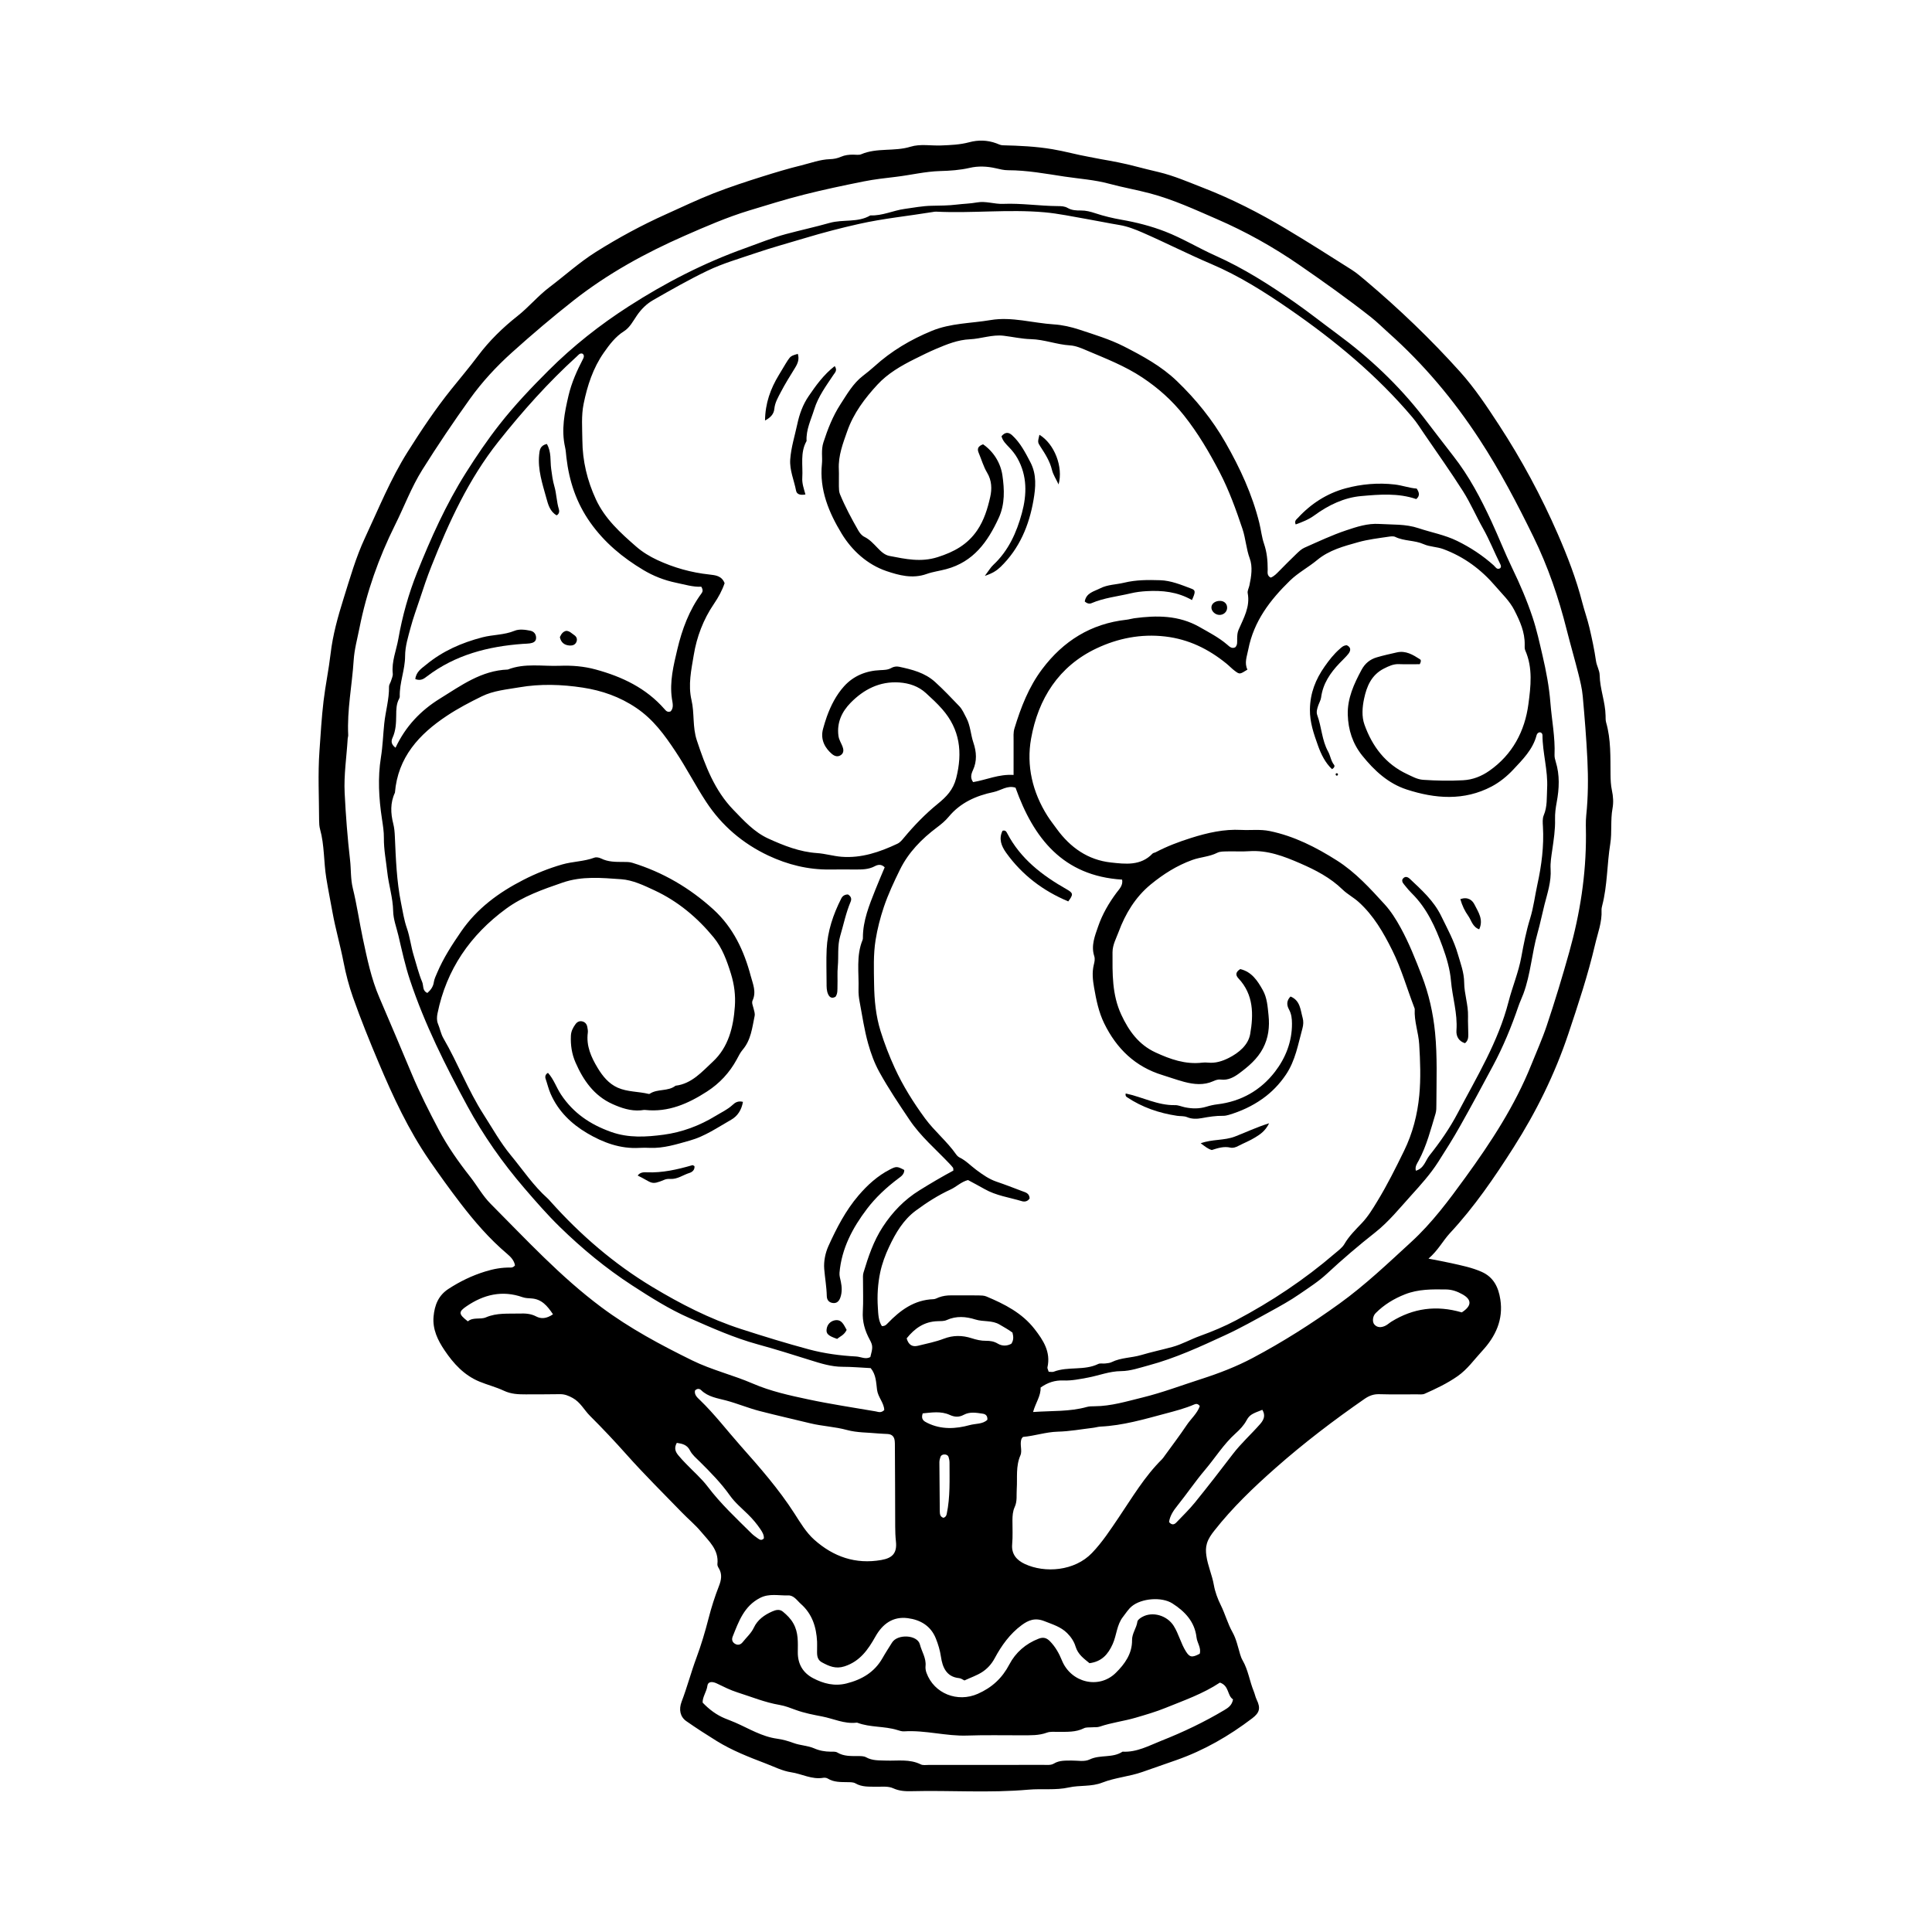 <?xml version="1.0" encoding="UTF-8"?>
<!-- Uploaded to: SVG Repo, www.svgrepo.com, Generator: SVG Repo Mixer Tools -->
<svg fill="#000000" width="800px" height="800px" version="1.1" viewBox="144 144 512 512" xmlns="http://www.w3.org/2000/svg">
 <g fill-rule="evenodd">
  <path d="m522.57 477.55c2.535 0.504 4.289 0.805 6.019 1.199 2.719 0.609 5.453 1.152 8.035 2.289 3.219 1.414 4.488 4.137 4.977 7.316 0.836 5.379-1.258 9.828-4.828 13.68-2.109 2.273-3.883 4.848-6.508 6.676-2.731 1.906-5.691 3.309-8.699 4.644-0.605 0.273-1.391 0.16-2.09 0.16-3.324 0.012-6.648 0.051-9.977-0.039-1.492-0.039-2.66 0.402-3.891 1.25-8.195 5.684-16.098 11.707-23.59 18.32-5.828 5.144-11.41 10.484-16.219 16.605-0.801 1.023-1.559 2.07-1.949 3.371-0.328 1.098-0.309 2.09-0.152 3.231 0.367 2.68 1.527 5.144 1.988 7.809 0.309 1.773 1.008 3.664 1.848 5.352 1.152 2.328 1.805 4.856 3.094 7.148 0.996 1.773 1.43 3.879 2.023 5.863 0.172 0.578 0.367 1.102 0.676 1.633 1.457 2.527 1.828 5.461 2.922 8.137 0.297 0.719 0.434 1.508 0.785 2.242 1.078 2.242 0.789 3.426-1.168 4.922-6.156 4.684-12.758 8.504-20.113 11.082-2.988 1.047-6.004 2.086-8.996 3.144-3.445 1.219-7.234 1.492-10.621 2.816-2.953 1.16-5.965 0.648-8.844 1.289-3.582 0.797-7.16 0.277-10.711 0.59-10.363 0.926-20.738 0.145-31.102 0.406-1.617 0.039-3.184-0.051-4.719-0.75-1.395-0.645-2.973-0.402-4.481-0.434-1.906-0.039-3.82 0.137-5.594-0.898-0.559-0.324-1.367-0.297-2.066-0.312-1.809-0.039-3.629 0.051-5.266-0.961-0.312-0.195-0.801-0.258-1.176-0.195-3.008 0.523-5.668-1.039-8.516-1.465-2.309-0.344-4.508-1.477-6.734-2.324-4.465-1.703-8.922-3.445-13-5.965-2.731-1.688-5.426-3.43-8.055-5.266-1.594-1.117-2.051-3.031-1.23-5.176 1.461-3.809 2.488-7.766 3.914-11.594 1.254-3.375 2.316-6.938 3.231-10.5 0.73-2.852 1.656-5.758 2.75-8.555 0.598-1.535 0.906-3.094-0.023-4.648-0.207-0.332-0.43-0.762-0.395-1.125 0.43-3.812-2.254-6.09-4.332-8.59-1.535-1.848-3.43-3.406-5.109-5.141-4.902-5.062-9.922-10.016-14.605-15.277-3.148-3.535-6.383-6.973-9.734-10.309-1.547-1.547-2.508-3.586-4.578-4.727-1.113-0.609-2.117-1.02-3.359-1.004-3.023 0.039-6.047 0.051-9.07 0.051-1.988 0-3.871-0.051-5.828-0.977-2.031-0.957-4.289-1.523-6.414-2.394-4.109-1.688-6.922-4.805-9.273-8.297-1.773-2.625-3.223-5.543-2.918-8.953 0.277-3.031 1.273-5.594 3.961-7.336 3.031-1.969 6.191-3.508 9.691-4.594 2.266-0.707 4.43-1.098 6.742-1.055 0.406 0.012 0.797-0.105 1.184-0.562-0.191-1.258-1.074-2.227-2.051-3.047-4.711-3.984-8.695-8.602-12.445-13.496-2.816-3.672-5.512-7.422-8.137-11.227-5.578-8.082-9.68-16.938-13.48-25.93-2.422-5.734-4.758-11.508-6.828-17.371-1.062-3.004-1.875-6.117-2.488-9.281-0.855-4.418-2.121-8.766-2.926-13.195-0.555-3.059-1.168-6.109-1.664-9.18-0.684-4.273-0.465-8.652-1.633-12.852-0.211-0.754-0.25-1.594-0.258-2.394-0.02-6.144-0.344-12.312 0.098-18.43 0.312-4.383 0.559-8.797 1.082-13.184 0.5-4.195 1.375-8.316 1.863-12.508 0.574-4.973 1.934-9.828 3.43-14.602 1.715-5.453 3.266-10.965 5.703-16.172 3.582-7.656 6.75-15.531 11.266-22.703 3.586-5.691 7.316-11.289 11.551-16.574 2.379-2.961 4.848-5.883 7.141-8.938 2.957-3.941 6.531-7.438 10.402-10.488 3.027-2.383 5.457-5.367 8.52-7.68 4.09-3.094 7.91-6.57 12.258-9.309 5.961-3.758 12.156-7.109 18.586-10 4.219-1.895 8.395-3.906 12.691-5.582 4.191-1.633 8.469-3.043 12.766-4.394 3.449-1.082 6.918-2.137 10.402-2.988 2.504-0.609 4.977-1.562 7.613-1.648 1.02-0.031 1.996-0.223 2.938-0.637 1.031-0.453 2.133-0.57 3.25-0.562 0.707 0 1.496 0.156 2.102-0.102 4.188-1.793 8.785-0.672 13.062-1.996 2.602-0.805 5.41-0.227 8.125-0.336 2.508-0.102 4.973-0.188 7.457-0.855 2.316-0.629 4.793-0.59 7.144 0.281 0.559 0.211 1.145 0.52 1.719 0.527 4.41 0.105 8.77 0.301 13.164 1.039 3.273 0.543 6.449 1.457 9.703 2.031 1.078 0.191 2.152 0.43 3.234 0.621 3.047 0.527 6.098 1.102 9.09 1.895 2.019 0.535 4.082 1.027 6.098 1.508 4.141 0.984 7.977 2.68 11.891 4.195 7.598 2.949 14.836 6.66 21.828 10.828 5.871 3.496 11.637 7.176 17.41 10.832 1.355 0.855 2.586 1.926 3.812 2.957 8.855 7.477 17.195 15.477 24.953 24.102 3.934 4.379 7.141 9.227 10.332 14.113 6.004 9.199 11.203 18.859 15.586 28.91 2.562 5.879 4.891 11.898 6.492 18.156 0.574 2.231 1.367 4.414 1.891 6.66 0.68 2.91 1.316 5.848 1.738 8.812 0.191 1.324 0.953 2.504 0.973 3.769 0.066 3.656 1.5 7.078 1.566 10.715 0.012 0.605-0.016 1.234 0.145 1.805 1.301 4.523 1.117 9.168 1.168 13.805 0.016 1.406 0.07 2.805 0.367 4.203 0.344 1.582 0.449 3.238 0.156 4.812-0.57 3.098-0.102 6.273-0.59 9.324-0.883 5.445-0.742 11.023-2.141 16.395-0.102 0.387-0.191 0.801-0.172 1.195 0.16 3.188-1.02 6.141-1.723 9.16-1.879 8.031-4.473 15.855-7.09 23.676-3.566 10.645-8.496 20.625-14.516 30.082-5.082 7.981-10.41 15.773-16.883 22.73-1.848 2.004-3.098 4.527-5.648 6.715zm-186.54-179.01c-0.641 1.918-1.652 3.769-2.836 5.5-2.812 4.121-4.559 8.766-5.344 13.559-0.637 3.879-1.543 7.863-0.594 11.934 0.812 3.481 0.227 7.106 1.414 10.68 2.231 6.727 4.699 13.262 9.691 18.41 2.777 2.856 5.492 5.898 9.281 7.621 4.109 1.867 8.258 3.512 12.848 3.828 2.195 0.145 4.359 0.816 6.555 0.984 5.25 0.402 10.07-1.246 14.742-3.445 0.75-0.348 1.234-0.961 1.758-1.594 2.711-3.254 5.672-6.312 8.941-8.973 2.336-1.898 4.121-3.727 4.918-6.856 1.727-6.801 0.996-12.902-3.715-18.262-1.324-1.512-2.812-2.887-4.297-4.242-1.996-1.828-4.438-2.644-7.106-2.828-5.18-0.344-9.391 1.848-12.871 5.391-2.301 2.352-3.688 5.238-3.219 8.758 0.141 1.059 0.699 1.859 1.059 2.785 0.301 0.766 0.422 1.641-0.312 2.231-0.832 0.66-1.719 0.434-2.481-0.215-1.605-1.367-3.199-3.641-2.332-6.711 0.301-1.062 0.609-2.137 0.977-3.152 1.055-2.938 2.492-5.762 4.578-8.074 2.508-2.777 5.84-4.121 9.598-4.277 1.012-0.047 2.004-0.047 2.922-0.574 0.629-0.363 1.371-0.473 2.062-0.324 3.438 0.734 6.812 1.559 9.551 4.047 2.242 2.035 4.309 4.223 6.398 6.402 0.848 0.891 1.289 2.016 1.859 3.078 1.109 2.07 1.145 4.418 1.879 6.574 0.836 2.469 0.996 4.902-0.121 7.32-0.488 1.043-0.746 2.074 0.055 3.148 3.5-0.578 6.793-2.156 10.715-1.895 0-3.215-0.012-6.121 0.004-9.023 0.004-1.109-0.105-2.215 0.227-3.301 1.699-5.586 3.789-10.992 7.34-15.715 5.621-7.477 12.941-12.055 22.344-13.094 0.695-0.074 1.371-0.297 2.07-0.395 5.965-0.797 11.805-0.801 17.27 2.309 2.539 1.445 5.129 2.781 7.367 4.695 0.586 0.504 1.188 1.152 2.125 0.699 0.656-0.656 0.484-1.492 0.504-2.281 0.02-0.801 0.035-1.566 0.371-2.352 1.34-3.098 3.117-6.086 2.422-9.723-0.117-0.629 0.309-1.355 0.453-2.039 0.516-2.394 0.902-4.973 0.086-7.164-0.945-2.562-1.062-5.254-1.93-7.836-1.723-5.144-3.559-10.227-6.051-15.02-2.734-5.25-5.715-10.332-9.441-15.027-3.188-4.016-6.801-7.238-11.043-10.062-4.578-3.043-9.598-4.988-14.574-7.098-1.473-0.625-3.027-1.32-4.578-1.41-3.531-0.215-6.84-1.57-10.395-1.656-2.398-0.059-4.781-0.609-7.176-0.898-3.062-0.367-5.981 0.797-8.984 0.934-3.203 0.145-6.074 1.324-8.949 2.539-1.93 0.82-3.812 1.762-5.691 2.695-3.606 1.793-7.129 3.836-9.859 6.797-3.332 3.613-6.301 7.531-7.981 12.293-1.16 3.293-2.41 6.519-2.242 10.098 0.07 1.508-0.02 3.023 0.016 4.535 0.02 0.695 0.02 1.449 0.277 2.074 1.367 3.324 3.066 6.488 4.852 9.609 0.406 0.711 0.922 1.371 1.648 1.727 1.395 0.691 2.387 1.805 3.441 2.891 0.898 0.926 1.844 1.898 3.203 2.16 4.227 0.812 8.293 1.734 12.762 0.312 4.332-1.375 7.879-3.316 10.445-7.062 1.848-2.707 2.785-5.801 3.481-8.898 0.469-2.086 0.43-4.336-0.832-6.43-0.969-1.613-1.484-3.496-2.231-5.25-0.438-1.031-0.223-1.75 1.164-2.258 2.832 1.961 4.664 4.996 5.133 8.254 0.523 3.688 0.707 7.594-0.988 11.262-2.91 6.328-6.676 11.621-13.91 13.566-1.738 0.469-3.562 0.695-5.215 1.289-3.723 1.328-7.352 0.332-10.625-0.777-5.047-1.715-9.141-5.438-11.859-9.91-3.379-5.559-5.945-11.637-5.238-18.496 0.098-0.898 0.02-1.812 0.016-2.719 0-1.012 0.059-2 0.379-2.984 1.145-3.531 2.492-6.973 4.519-10.098 1.75-2.691 3.332-5.516 5.949-7.531 1.031-0.797 2.055-1.613 3.023-2.488 4.492-4.082 9.586-7.106 15.211-9.422 5.043-2.082 10.402-1.988 15.609-2.871 5.606-0.945 11.184 0.797 16.785 1.148 2.207 0.137 4.555 0.672 6.742 1.391 3.984 1.324 8.031 2.535 11.785 4.438 5.012 2.555 9.961 5.25 14.07 9.203 5.023 4.832 9.371 10.195 12.848 16.273 3.856 6.742 7.094 13.715 8.973 21.301 0.457 1.848 0.648 3.785 1.25 5.527 0.777 2.266 0.973 4.484 0.973 6.801 0 0.746-0.246 1.633 0.797 2.172 0.934-0.348 1.594-1.094 2.293-1.797 1.484-1.508 2.973-3.012 4.5-4.473 0.648-0.621 1.336-1.293 2.133-1.648 3.656-1.617 7.289-3.34 11.07-4.606 2.812-0.941 5.68-1.898 8.797-1.699 3.488 0.227 6.941-0.031 10.402 1.133 3.387 1.133 6.922 1.754 10.191 3.352 3.551 1.734 6.777 3.863 9.707 6.484 0.469 0.418 0.828 1.254 1.703 0.777 0.359-0.383 0.215-0.754 0.035-1.117-1.578-3.125-2.84-6.398-4.57-9.453-1.824-3.223-3.285-6.664-5.262-9.789-3.269-5.16-6.82-10.141-10.27-15.191-1.02-1.492-1.98-3.043-3.141-4.414-9.422-11.164-20.59-20.398-32.543-28.656-6.594-4.555-13.387-8.867-20.844-12.035-6.09-2.59-12-5.613-18.07-8.266-1.996-0.871-4.066-1.691-6.266-2.055-2.863-0.469-5.707-1.074-8.57-1.566-3.754-0.645-7.496-1.465-11.281-1.797-9.551-0.848-19.125 0.309-28.688-0.168-0.301-0.016-0.605 0.047-0.902 0.098-6.516 1.066-13.078 1.707-19.547 3.16-4.797 1.074-9.527 2.309-14.223 3.723-4.418 1.328-8.883 2.543-13.246 4.031-4.266 1.457-8.621 2.695-12.699 4.66-4.891 2.348-9.602 5.043-14.312 7.734-1.754 0.996-3.168 2.383-4.352 4.102-1.012 1.473-1.863 3.188-3.426 4.18-2.289 1.449-3.844 3.535-5.344 5.672-2.867 4.086-4.375 8.758-5.356 13.566-0.648 3.16-0.363 6.422-0.336 9.648 0.035 5.488 1.289 10.688 3.586 15.664 2.398 5.184 6.516 8.891 10.68 12.523 1.648 1.438 3.598 2.625 5.582 3.551 4.375 2.035 8.992 3.336 13.809 3.848 1.586 0.191 3.254 0.301 4.043 2.293zm85.891 208.99c0.555 0 0.988 0.117 1.328-0.016 3.797-1.461 8.062-0.223 11.805-2.051 0.5-0.246 1.195-0.055 1.793-0.125 0.594-0.074 1.238-0.105 1.754-0.363 2.453-1.211 5.219-1.109 7.793-1.867 2.734-0.812 5.566-1.406 8.348-2.168 2.527-0.699 4.785-2.012 7.238-2.891 3.281-1.184 6.535-2.539 9.613-4.172 9.332-4.949 18.102-10.766 26.121-17.664 0.918-0.785 1.984-1.535 2.57-2.539 1.234-2.121 2.961-3.797 4.609-5.531 1.684-1.773 2.926-3.848 4.156-5.875 2.602-4.273 4.836-8.766 7.039-13.273 2.281-4.664 3.551-9.629 4.035-14.699 0.43-4.492 0.258-9.074-0.02-13.586-0.191-3.074-1.359-6.066-1.184-9.219 0.012-0.191-0.086-0.395-0.156-0.578-1.926-5.027-3.387-10.227-5.801-15.074-2.344-4.711-4.934-9.211-8.898-12.793-1.355-1.219-3.008-2.082-4.266-3.305-3.254-3.168-7.16-5.176-11.219-6.941-4.316-1.879-8.707-3.566-13.582-3.223-1.906 0.137-3.828 0-5.742 0.051-0.898 0.031-1.906-0.02-2.66 0.363-2.086 1.059-4.422 1.117-6.602 1.898-4.144 1.496-7.738 3.789-11.059 6.516-4.031 3.316-6.707 7.734-8.488 12.555-0.637 1.719-1.613 3.426-1.617 5.406-0.016 5.621-0.16 11.176 2.316 16.523 2.023 4.363 4.664 7.969 9.055 10.004 3.906 1.809 7.961 3.254 12.418 2.715 0.5-0.059 1.008-0.055 1.508-0.004 1.984 0.203 3.824-0.387 5.527-1.25 2.68-1.355 5.152-3.438 5.656-6.312 0.91-5.184 0.938-10.473-3.102-14.758-0.926-0.977-0.641-1.785 0.48-2.469 3.031 0.727 4.559 3.062 5.961 5.559 1.164 2.074 1.285 4.379 1.527 6.68 0.324 3.066-0.031 6-1.457 8.73-1.473 2.832-3.894 4.871-6.387 6.711-1.316 0.969-2.902 1.844-4.762 1.602-0.707-0.098-1.379 0.121-2.039 0.422-2.523 1.137-5.125 0.863-7.684 0.191-1.934-0.504-3.82-1.211-5.734-1.793-7.266-2.207-12.219-7.027-15.492-13.723-1.465-3.004-2.109-6.227-2.68-9.5-0.352-2.016-0.559-3.981-0.082-5.977 0.191-0.789 0.387-1.551 0.121-2.367-0.887-2.777 0.191-5.359 1.047-7.856 1.109-3.211 2.816-6.168 4.871-8.922 0.699-0.938 1.77-1.949 1.477-3.465-15.668-0.977-23.469-10.969-28.25-24.363-2.156-0.711-3.879 0.746-5.805 1.152-4.621 0.961-8.793 2.801-11.891 6.539-0.91 1.094-1.984 1.988-3.117 2.832-4.055 3.047-7.559 6.609-9.824 11.215-1.582 3.223-3.102 6.457-4.266 9.895-0.961 2.863-1.703 5.773-2.176 8.691-0.625 3.863-0.457 7.836-0.402 11.758 0.059 4.219 0.469 8.422 1.715 12.418 1.031 3.305 2.293 6.57 3.75 9.754 2.18 4.769 4.953 9.18 8.035 13.383 2.492 3.394 5.836 6.09 8.258 9.566 0.223 0.316 0.551 0.625 0.898 0.797 1.656 0.805 2.902 2.144 4.348 3.223 1.672 1.25 3.387 2.484 5.422 3.18 2.266 0.766 4.5 1.633 6.731 2.484 0.91 0.348 2 0.535 2.066 1.945-0.465 0.77-1.266 0.984-2.055 0.746-3.332-1.004-6.836-1.457-9.926-3.231-1.461-0.836-2.961-1.613-4.359-2.371-1.844 0.492-3.047 1.789-4.613 2.508-3.266 1.496-6.324 3.457-9.219 5.598-3.316 2.457-5.352 5.945-7.062 9.574-1.02 2.156-1.867 4.449-2.363 6.769-0.641 3.043-0.836 6.191-0.629 9.309 0.105 1.715 0.133 3.512 1.066 4.949 0.855 0.02 1.18-0.383 1.527-0.734 3.344-3.477 7.062-6.227 12.16-6.398 0.48-0.016 0.945-0.309 1.422-0.484 1.055-0.387 2.141-0.535 3.258-0.527 2.414 0.004 4.832-0.02 7.25 0.012 0.695 0.012 1.449 0.016 2.07 0.277 4.828 2.023 9.461 4.367 12.781 8.641 2.324 2.988 4.332 6.07 3.41 10.156-0.055 0.246 0.145 0.551 0.332 1.16zm-25.266-53.312c-0.047-0.387 0-0.637-0.105-0.766-0.297-0.402-0.645-0.766-0.988-1.129-3.582-3.785-7.57-7.141-10.535-11.559-2.793-4.152-5.57-8.281-7.996-12.672-1.316-2.387-2.231-4.926-2.953-7.481-1.023-3.637-1.57-7.402-2.266-11.117-0.207-1.082-0.328-2.207-0.297-3.301 0.141-4.394-0.68-8.883 1.09-13.141 0.074-0.176 0.07-0.395 0.07-0.594 0.004-4.492 1.676-8.555 3.289-12.629 0.801-2.023 1.672-4.027 2.488-5.984-0.898-0.91-1.828-0.715-2.621-0.293-1.691 0.906-3.488 0.875-5.305 0.871-2.211-0.012-4.434-0.023-6.644 0.004-5.719 0.07-11.129-1.281-16.258-3.688-6.785-3.199-12.34-7.93-16.465-14.207-2.867-4.352-5.238-9.023-8.133-13.371-2.898-4.367-5.871-8.488-10.383-11.543-4.398-2.984-9.18-4.625-14.188-5.394-5.559-0.852-11.266-1.047-16.863-0.074-3.34 0.578-6.805 0.855-9.926 2.394-3.16 1.547-6.277 3.18-9.215 5.129-7.402 4.902-13.02 11.02-13.793 20.398-1.27 2.684-1.145 5.465-0.438 8.242 0.277 1.094 0.363 2.176 0.414 3.281 0.262 5.926 0.465 11.863 1.641 17.688 0.453 2.238 0.801 4.551 1.543 6.676 0.828 2.371 1.082 4.848 1.812 7.234 0.727 2.363 1.305 4.793 2.262 7.082 0.387 0.926-0.016 2.281 1.367 2.867 0.898-0.781 1.535-1.676 1.699-2.812 0.133-0.926 0.539-1.703 0.891-2.539 1.656-3.906 3.941-7.426 6.34-10.914 4.231-6.152 10.004-10.375 16.512-13.703 3.285-1.684 6.707-3.055 10.289-4.09 2.812-0.805 5.769-0.77 8.52-1.797 0.5-0.188 1.254-0.039 1.762 0.211 1.883 0.945 3.883 0.922 5.906 0.922 0.801 0 1.641-0.012 2.394 0.227 8.098 2.488 15.23 6.672 21.488 12.367 5.25 4.793 8.117 10.934 9.895 17.637 0.551 2.074 1.543 4.195 0.488 6.469-0.293 0.625 0.07 1.371 0.242 2.062 0.172 0.676 0.434 1.422 0.297 2.062-0.648 3.117-0.961 6.359-3.164 8.941-0.641 0.754-1.094 1.684-1.57 2.57-1.91 3.523-4.566 6.367-7.91 8.523-4.957 3.195-10.203 5.527-16.328 4.875-0.395-0.039-0.801 0.059-1.203 0.098-2.684 0.227-5.184-0.625-7.531-1.684-4.856-2.188-7.707-6.293-9.77-11.023-0.977-2.246-1.328-4.609-1.215-7.07 0.055-1.188 0.543-2.121 1.199-3.027 0.441-0.625 1.059-0.953 1.828-0.766 0.75 0.18 1.195 0.73 1.324 1.484 0.09 0.492 0.195 1.008 0.133 1.5-0.465 3.5 0.891 6.504 2.621 9.367 1.309 2.168 2.922 4.152 5.301 5.215 2.594 1.152 5.5 0.984 8.219 1.656 0.09 0.023 0.211-0.004 0.293-0.059 2.066-1.367 4.812-0.543 6.816-2.117 4.316-0.52 7.039-3.742 9.891-6.383 4.133-3.828 5.445-9.16 5.828-14.645 0.203-2.898-0.141-5.738-1.023-8.594-1.078-3.492-2.312-6.906-4.609-9.703-4.316-5.246-9.461-9.562-15.695-12.465-2.828-1.316-5.738-2.719-8.797-2.934-5.168-0.359-10.379-0.883-15.539 0.898-5.246 1.805-10.473 3.633-14.953 6.914-9.492 6.957-15.82 16.098-18.188 27.766-0.176 0.863-0.223 1.906 0.105 2.676 0.543 1.293 0.785 2.731 1.465 3.898 3.828 6.59 6.519 13.773 10.641 20.191 2.336 3.641 4.457 7.465 7.199 10.781 3.195 3.863 5.984 8.086 9.766 11.453 0.301 0.273 0.555 0.578 0.828 0.883 7.894 8.816 16.777 16.48 26.922 22.582 7.457 4.488 15.156 8.453 23.512 11.16 5.969 1.93 11.965 3.773 18.012 5.402 4.047 1.082 8.262 1.652 12.48 1.875 1.258 0.066 2.523 0.855 3.777 0.152 0.68-2.527 0.699-3.023-0.176-4.637-1.266-2.344-1.98-4.75-1.812-7.473 0.16-2.711 0.031-5.438 0.047-8.16 0-0.699-0.074-1.445 0.125-2.098 1.273-4.219 2.66-8.375 5.106-12.121 2.57-3.941 5.719-7.219 9.734-9.703 2.969-1.844 5.973-3.617 8.984-5.231zm123.59-134.2c-1.762 0-3.641 0.059-5.516-0.016-1.48-0.059-2.672 0.52-3.961 1.164-3.332 1.688-4.578 4.727-5.269 7.981-0.48 2.238-0.676 4.742 0.098 6.891 2.062 5.762 5.578 10.445 11.309 13.113 1.355 0.629 2.66 1.395 4.238 1.508 3.523 0.238 7.031 0.309 10.566 0.117 2.637-0.137 4.934-1.082 6.988-2.519 6.117-4.277 9.391-10.488 10.34-17.629 0.625-4.68 1.219-9.629-0.836-14.281-0.191-0.434-0.156-0.992-0.145-1.492 0.066-3.332-1.25-6.223-2.719-9.109-1.258-2.481-3.258-4.328-5.019-6.387-3.773-4.418-8.289-7.789-13.82-9.84-1.738-0.641-3.586-0.586-5.211-1.309-2.418-1.082-5.148-0.77-7.535-1.926-0.492-0.238-1.203-0.133-1.793-0.047-2.68 0.398-5.43 0.719-7.996 1.441-3.793 1.066-7.703 2.074-10.914 4.742-2.309 1.918-5.039 3.352-7.203 5.457-5.238 5.106-9.578 10.734-11.035 18.211-0.359 1.859-1.102 3.578-0.23 5.367-2.012 1.254-2.039 1.293-3.293 0.371-0.812-0.59-1.496-1.344-2.281-1.977-4.762-3.863-10.004-6.453-16.238-7.176-6.438-0.746-12.531 0.484-18.172 3.148-10.031 4.731-15.477 13.375-17.355 23.945-1.273 7.133 0.367 14.168 4.336 20.441 0.75 1.188 1.633 2.297 2.457 3.441 3.582 4.934 8.277 8.262 14.391 8.922 3.82 0.418 7.879 0.934 11.012-2.367 0.188-0.195 0.559-0.211 0.828-0.352 3.008-1.586 6.152-2.769 9.41-3.797 4.359-1.367 8.688-2.363 13.266-2.117 2.516 0.125 5.039-0.215 7.535 0.297 6.5 1.34 12.293 4.301 17.828 7.812 4.898 3.109 8.781 7.379 12.645 11.617 1.672 1.832 3.019 3.984 4.242 6.211 2.231 4.066 3.914 8.348 5.582 12.656 1.891 4.891 3.027 9.969 3.535 15.148 0.625 6.324 0.363 12.68 0.344 19.023 0 0.801 0.012 1.641-0.215 2.402-1.273 4.207-2.348 8.488-4.445 12.418-0.406 0.754-1.082 1.613-0.777 2.734 2.188-0.641 2.519-2.676 3.602-4.039 2.816-3.535 5.406-7.273 7.496-11.25 5.039-9.574 10.73-18.863 13.461-29.488 1.023-3.984 2.644-7.789 3.387-11.859 0.625-3.43 1.309-6.898 2.328-10.188 0.926-2.996 1.281-6.07 1.941-9.078 1.098-4.992 1.758-10.121 1.461-15.297-0.059-0.996-0.16-2.109 0.211-2.988 0.988-2.324 0.77-4.731 0.898-7.133 0.258-4.766-1.219-9.375-1.23-14.121 0-0.383-0.289-0.746-0.785-0.746-0.438 0.102-0.676 0.402-0.785 0.805-0.992 3.769-3.691 6.422-6.207 9.117-1.629 1.738-3.586 3.32-5.688 4.434-7.324 3.863-14.992 3.254-22.523 0.801-4.875-1.586-8.578-5.004-11.785-8.996-2.562-3.199-3.707-6.848-3.824-10.801-0.133-4.328 1.637-8.172 3.652-11.922 0.934-1.723 2.262-2.785 4.051-3.309 1.738-0.516 3.512-0.891 5.281-1.301 2.383-0.551 4.289 0.625 6.152 1.82 0.363 0.227 0.25 0.723-0.062 1.297zm-102.47 198.18c5.062-0.359 9.707-0.066 14.223-1.336 0.664-0.188 1.402-0.188 2.102-0.191 4.379-0.023 8.551-1.316 12.715-2.332 5.262-1.293 10.367-3.231 15.539-4.891 4.699-1.512 9.301-3.281 13.66-5.598 7.996-4.246 15.598-9.07 22.969-14.391 6.82-4.922 12.836-10.664 18.984-16.305 5.512-5.047 9.961-11.027 14.348-17.078 6.82-9.391 13.145-19.051 17.488-29.887 1.379-3.449 2.918-6.852 4.098-10.379 2.172-6.473 4.152-13.008 5.992-19.594 2.84-10.148 4.445-20.426 4.402-30.961-0.004-1.715-0.105-3.441 0.07-5.141 0.516-4.926 0.543-9.859 0.309-14.793-0.273-5.617-0.73-11.23-1.234-16.828-0.18-1.996-0.664-3.977-1.152-5.926-0.984-3.898-2.109-7.758-3.094-11.652-2.141-8.516-4.953-16.758-8.832-24.676-4.336-8.867-8.883-17.543-14.312-25.844-6.84-10.461-14.723-19.859-24.023-28.145-1.578-1.406-3.074-2.91-4.731-4.219-6.16-4.848-12.555-9.387-19-13.836-6.871-4.742-14.152-8.812-21.816-12.133-5.801-2.519-11.543-5.176-17.695-6.812-3.586-0.953-7.246-1.582-10.812-2.551-3.914-1.062-7.934-1.316-11.887-1.91-4.938-0.746-9.906-1.676-14.953-1.676-1.094 0-2.195-0.281-3.269-0.527-2.297-0.527-4.644-0.621-6.898-0.098-2.586 0.598-5.195 0.77-7.793 0.84-3.945 0.109-7.769 1.055-11.656 1.523-2.875 0.344-5.801 0.66-8.656 1.234-5.305 1.066-10.609 2.176-15.855 3.508-4.867 1.234-9.668 2.731-14.473 4.191-5.875 1.789-11.488 4.231-17.105 6.695-10.453 4.59-20.363 10.031-29.383 17.109-5.621 4.418-11.059 9.043-16.367 13.816-4.109 3.691-7.871 7.75-11.129 12.289-4.402 6.141-8.613 12.395-12.629 18.797-2.906 4.637-4.793 9.754-7.215 14.609-4.324 8.688-7.551 17.781-9.438 27.301-0.562 2.848-1.355 5.668-1.543 8.602-0.422 6.609-1.777 13.148-1.445 19.824 0.016 0.297-0.117 0.59-0.137 0.898-0.281 4.816-1.047 9.598-0.805 14.453 0.297 5.934 0.754 11.855 1.43 17.75 0.289 2.488 0.117 4.988 0.734 7.488 1.082 4.387 1.715 8.887 2.656 13.316 1.133 5.301 2.215 10.617 4.379 15.637 2.902 6.75 5.762 13.516 8.602 20.289 2.098 5.008 4.555 9.84 7.082 14.645 2.359 4.473 5.262 8.594 8.359 12.531 1.863 2.371 3.316 5.062 5.453 7.203 9.43 9.465 18.484 19.297 29.285 27.355 7.57 5.652 15.766 10.027 24.152 14.148 5.144 2.523 10.785 3.856 16.031 6.125 4.758 2.055 9.758 3.141 14.758 4.203 5.894 1.258 11.871 2.141 17.816 3.168 0.664 0.117 1.367 0.504 2.258-0.348-0.02-1.859-1.656-3.41-1.906-5.352-0.258-1.98-0.246-4.019-1.684-5.769-2.484-0.125-4.984-0.352-7.488-0.352-2.949-0.004-5.773-0.898-8.453-1.738-4.644-1.461-9.309-2.926-13.996-4.207-6.312-1.734-12.227-4.387-18.156-6.996-5.309-2.328-10.23-5.453-15.125-8.629-6.957-4.519-13.301-9.77-19.191-15.516-3.293-3.219-6.352-6.727-9.371-10.242-5.793-6.742-10.891-13.992-15.105-21.766-5.824-10.746-11.305-21.676-15.195-33.344-1.309-3.914-2.156-7.914-3.098-11.891-0.504-2.125-1.336-4.258-1.375-6.434-0.066-3.543-1.188-6.891-1.566-10.387-0.324-2.984-0.922-5.941-0.891-8.969 0.02-1.723-0.258-3.406-0.516-5.109-0.82-5.402-1.137-10.863-0.273-16.254 0.488-3.004 0.57-5.984 0.883-8.973 0.336-3.269 1.328-6.473 1.266-9.82-0.004-0.469 0.352-0.934 0.5-1.41 0.203-0.672 0.562-1.371 0.492-2.023-0.344-3.199 0.945-6.152 1.477-9.184 1.055-6 2.699-11.914 4.969-17.594 3.648-9.117 7.664-18.066 12.922-26.41 2.793-4.422 5.723-8.758 8.953-12.867 3.984-5.074 8.418-9.738 12.988-14.297 6.445-6.434 13.562-12.043 21.172-16.941 9.715-6.258 19.984-11.543 30.91-15.445 3.594-1.285 7.141-2.75 10.812-3.738 3.84-1.027 7.766-1.879 11.559-2.953 3.594-1.02 7.481-0.012 10.816-2 3.148 0.152 6.004-1.293 9.074-1.715 2.379-0.328 4.734-0.785 7.148-0.832 2.215-0.047 4.422-0.039 6.637-0.312 1.793-0.223 3.606-0.246 5.394-0.574 2.316-0.422 4.606 0.473 6.898 0.383 4.852-0.203 9.652 0.555 14.484 0.59 0.906 0.004 1.824 0.016 2.644 0.492 1.098 0.637 2.301 0.68 3.516 0.672 1.32-0.012 2.539 0.309 3.809 0.73 2.266 0.754 4.621 1.316 6.977 1.727 3.949 0.691 7.812 1.676 11.551 3.129 4.594 1.785 8.812 4.375 13.297 6.379 7.473 3.34 14.324 7.703 21 12.363 3.793 2.648 7.422 5.531 11.148 8.277 8.645 6.359 16.395 13.648 22.973 22.148 2.644 3.422 5.238 6.879 7.906 10.277 4.191 5.336 7.305 11.273 10.148 17.406 1.895 4.09 3.527 8.293 5.496 12.363 2.039 4.207 3.898 8.535 5.387 13.012 1.113 3.34 1.848 6.75 2.644 10.156 0.961 4.121 1.75 8.266 2.082 12.496 0.359 4.606 1.293 9.16 1.094 13.816-0.023 0.59 0.137 1.211 0.312 1.785 1.109 3.562 0.934 7.152 0.262 10.758-0.277 1.484-0.48 2.984-0.438 4.504 0.074 2.731-0.352 5.414-0.734 8.105-0.242 1.691-0.551 3.422-0.441 5.106 0.207 3.305-0.852 6.402-1.633 9.461-0.629 2.481-1.133 5.039-1.84 7.516-1.5 5.269-1.809 10.836-3.738 16.062-0.414 1.117-0.941 2.191-1.328 3.332-1.844 5.402-4.019 10.676-6.715 15.715-2.887 5.402-5.785 10.793-8.793 16.121-1.809 3.215-3.777 6.332-5.769 9.441-2.062 3.223-4.629 6.055-7.184 8.883-3.039 3.356-5.883 6.906-9.461 9.734-4.414 3.481-8.699 7.129-12.812 10.957-2.223 2.07-4.758 3.672-7.215 5.371-2.543 1.77-5.281 3.269-8 4.762-3.871 2.125-7.719 4.301-11.719 6.144-6.609 3.055-13.25 6.125-20.309 8.016-2.387 0.641-4.84 1.508-7.301 1.527-3.074 0.02-5.875 1.168-8.793 1.715-2.176 0.402-4.309 0.852-6.5 0.766-2.223-0.09-4.152 0.516-6.055 1.879 0.109 2.184-1.312 4.012-1.988 6.469zm-168.96-176.04c2.695-5.734 6.691-9.875 11.742-13.004 5.613-3.473 11.02-7.477 18.02-7.719 4.484-1.758 9.164-0.82 13.758-0.996 3.215-0.121 6.367 0.117 9.547 0.988 7.027 1.918 13.332 4.922 18.207 10.484 0.402 0.465 0.797 0.938 1.641 0.609 0.891-0.969 0.5-2.231 0.332-3.356-0.66-4.508 0.441-8.867 1.445-13.121 1.246-5.25 3.129-10.363 6.402-14.801 0.316-0.43 0.457-0.887-0.059-1.758-2.152 0.121-4.422-0.586-6.731-1.062-3.098-0.648-5.953-1.77-8.609-3.356-5.481-3.273-10.305-7.266-14.062-12.566-3.715-5.231-5.621-11.004-6.348-17.27-0.105-0.898-0.141-1.809-0.344-2.684-1.059-4.656-0.152-9.195 0.902-13.688 0.801-3.422 2.231-6.637 3.863-9.758 0.246-0.469 0.348-0.941-0.105-1.352-0.75-0.277-1.098 0.297-1.531 0.691-7.621 6.918-14.438 14.57-20.828 22.625-7.879 9.945-13.098 21.316-17.734 33.004-1.148 2.883-2.137 5.836-3.102 8.781-0.816 2.465-1.727 4.922-2.387 7.402-0.656 2.481-1.473 4.977-1.48 7.644-0.012 3.613-1.516 7.062-1.414 10.707 0.004 0.191-0.082 0.398-0.172 0.574-0.75 1.387-0.762 2.891-0.77 4.41-0.02 2.016-0.098 4.019-0.961 5.914-0.375 0.812-0.473 1.703 0.777 2.652zm213.14 174.47c-0.449-0.637-0.945-0.656-1.426-0.449-2.5 1.082-5.144 1.754-7.758 2.453-5.617 1.5-11.219 3.144-17.09 3.426-0.699 0.035-1.379 0.258-2.082 0.336-3.09 0.367-6.172 0.938-9.27 1.012-3.141 0.082-6.09 1.117-9.176 1.387-0.141 0.012-0.262 0.277-0.418 0.465-0.598 1.426 0.246 3.117-0.312 4.41-1.281 2.934-0.781 5.945-0.977 8.922-0.105 1.598 0.168 3.254-0.535 4.766-0.523 1.145-0.598 2.324-0.605 3.543-0.004 2.109 0.117 4.242-0.074 6.34-0.246 2.684 1.289 4.262 3.316 5.211 5.356 2.516 13.246 1.906 17.844-2.906 2.746-2.867 4.856-6.121 7.055-9.367 3.598-5.32 6.871-10.891 11.488-15.457 0.281-0.281 0.5-0.629 0.734-0.953 1.945-2.68 3.949-5.32 5.793-8.07 1.145-1.723 2.816-3.109 3.492-5.066zm-133.78-4.109c-0.211 1.129 0.609 1.832 1.301 2.492 3.918 3.777 7.211 8.113 10.812 12.172 5.078 5.719 10.105 11.453 14.258 17.922 1.57 2.438 3.074 5.008 5.266 6.957 5.062 4.5 10.922 6.551 17.754 5.352 3.012-0.523 4.195-1.891 3.863-4.934-0.141-1.309-0.188-2.602-0.191-3.906-0.004-7.34-0.051-14.68-0.086-22.027 0-0.203-0.02-0.398-0.035-0.598-0.09-1.176-0.68-1.855-1.891-1.926-0.805-0.051-1.613-0.066-2.414-0.137-2.801-0.273-5.691-0.195-8.367-0.926-3.203-0.875-6.5-0.992-9.723-1.773-4.465-1.09-8.953-2.098-13.406-3.25-3.012-0.777-5.879-1.988-8.898-2.797-2.246-0.598-4.75-0.922-6.586-2.719-0.43-0.426-1.074-0.535-1.656 0.098zm139.11 77.383c-4.481 2.973-9.5 4.715-14.395 6.699-2.555 1.043-5.254 1.82-7.914 2.602-3.133 0.922-6.422 1.301-9.543 2.371-0.645 0.227-1.395 0.117-2.098 0.18-0.699 0.059-1.496-0.051-2.082 0.246-2.18 1.098-4.5 0.934-6.812 0.957-1.004 0.016-2.098-0.125-2.996 0.207-2.156 0.797-4.359 0.691-6.566 0.707-4.836 0.023-9.68-0.109-14.504 0.066-5.648 0.207-11.145-1.477-16.793-1.113-0.578 0.039-1.195-0.172-1.77-0.348-3.457-1.078-7.18-0.645-10.594-1.934-0.09-0.031-0.203-0.02-0.301-0.012-3.18 0.363-6.07-1.082-9.078-1.656-2.281-0.438-4.684-0.891-6.961-1.727-1.367-0.504-2.805-1.074-4.281-1.324-3.859-0.656-7.461-2.144-11.164-3.32-1.93-0.609-3.691-1.516-5.5-2.383-1.285-0.613-2.336-0.434-2.465 0.598-0.195 1.598-1.309 2.922-1.27 4.481 1.758 1.84 3.656 3.254 5.898 4.188 0.922 0.379 1.848 0.719 2.766 1.117 3.633 1.582 7.031 3.723 11.125 4.277 1.41 0.191 2.949 0.625 4.293 1.125 1.809 0.672 3.762 0.68 5.453 1.414 1.457 0.637 2.848 0.871 4.363 0.891 0.598 0.012 1.309-0.07 1.773 0.207 1.758 1.062 3.656 0.945 5.57 0.957 0.695 0.004 1.496-0.004 2.066 0.312 1.684 0.945 3.492 0.816 5.301 0.883 3.09 0.109 6.242-0.469 9.203 1.008 0.578 0.289 1.387 0.145 2.09 0.145 10.184 0.004 20.355 0 30.531-0.012 0.906 0 1.875 0.125 2.664-0.352 1.48-0.898 3.09-0.766 4.695-0.797 1.605-0.023 3.359 0.395 4.793-0.293 2.785-1.336 6.066-0.301 8.699-2.062 3.75 0.223 7.027-1.602 10.277-2.891 5.738-2.266 11.359-4.938 16.688-8.121 1.043-0.621 2.062-1.285 2.316-2.848-1.566-0.984-0.969-3.598-3.481-4.445zm-67.695-0.566c-0.488-0.223-0.922-0.57-1.387-0.613-3.441-0.328-4.438-2.957-4.84-5.648-0.258-1.727-0.73-3.305-1.359-4.875-1.344-3.344-4.09-4.934-7.43-5.371-3.965-0.523-6.711 1.551-8.578 4.875-1.949 3.465-4.102 6.578-8.203 7.898-2.312 0.746-4.074-0.035-5.941-1.047-1.578-0.855-1.293-2.344-1.316-3.727-0.004-0.605 0.023-1.211-0.004-1.809-0.195-3.848-1.293-7.309-4.289-9.961-1.039-0.918-1.859-2.324-3.422-2.262-2.457 0.09-4.949-0.59-7.387 0.66-4.254 2.176-5.668 6.246-7.262 10.242-0.289 0.719-0.172 1.402 0.52 1.867 0.828 0.551 1.602 0.297 2.141-0.395 0.984-1.258 2.227-2.312 2.934-3.812 0.988-2.109 2.793-3.387 4.863-4.301 0.945-0.422 1.953-0.691 2.852 0.051 1.074 0.898 2.047 1.828 2.766 3.117 1.387 2.449 1.188 5.039 1.176 7.637-0.02 3.129 1.367 5.461 4.066 6.879 2.754 1.445 5.68 2.188 8.855 1.387 4.055-1.023 7.394-2.969 9.523-6.711 0.789-1.395 1.676-2.742 2.523-4.109 1.449-2.359 6.742-2.098 7.391 0.484 0.484 1.91 1.719 3.652 1.492 5.758-0.059 0.578 0.055 1.219 0.258 1.777 2.019 5.516 8.223 7.918 13.598 5.547 3.754-1.664 6.434-4.117 8.367-7.805 1.641-3.125 4.316-5.481 7.758-6.805 1.219-0.469 2.098-0.23 2.977 0.664 1.438 1.465 2.43 3.231 3.18 5.078 2.379 5.894 9.77 7.754 14.281 3.316 2.359-2.316 4.359-5.078 4.312-8.68-0.023-1.789 1.188-3.18 1.414-4.898 0.059-0.457 0.742-0.941 1.25-1.223 2.766-1.578 6.644-0.402 8.367 2.344 1.344 2.141 1.895 4.637 3.231 6.762 0.996 1.594 1.633 1.707 3.672 0.629 0.441-1.57-0.684-2.863-0.852-4.344-0.48-4.152-3.078-6.871-6.394-8.992-2.856-1.82-8.211-1.355-10.77 0.77-0.941 0.785-1.562 1.828-2.309 2.777-1.672 2.106-1.676 4.832-2.731 7.195-1.246 2.793-2.938 4.676-6.16 5.098-1.473-1.219-3.059-2.293-3.703-4.453-0.371-1.246-1.184-2.504-2.223-3.527-1.707-1.684-3.82-2.281-5.969-3.141-2.57-1.031-4.336-0.246-6.074 1.031-3.109 2.289-5.356 5.426-7.152 8.777-0.855 1.598-1.98 2.797-3.375 3.699-1.406 0.895-3.055 1.449-4.637 2.188zm12.727-92.184c-1.133-0.855-2.281-1.445-3.391-2.117-2.023-1.219-4.324-0.691-6.418-1.352-2.523-0.797-5.082-1.012-7.633 0.145-0.695 0.312-1.57 0.277-2.371 0.297-3.578 0.09-6.133 1.918-8.23 4.551 0.473 1.688 1.449 2.336 2.984 1.965 2.309-0.57 4.664-1.031 6.871-1.875 2.488-0.953 4.898-0.91 7.332-0.133 1.258 0.402 2.508 0.711 3.824 0.691 1.117-0.012 2.133 0.145 3.148 0.754 1.164 0.699 2.473 0.648 3.586 0.02 0.637-0.961 0.574-1.844 0.297-2.945zm119.07-5.356c2.656-1.715 2.727-3.367 0.145-4.805-1.316-0.734-2.699-1.246-4.277-1.273-3.707-0.059-7.394-0.105-10.934 1.293-2.918 1.152-5.551 2.75-7.766 4.984-0.812 0.812-0.941 2.352-0.312 3.031 0.789 0.867 1.82 0.785 2.777 0.363 0.629-0.277 1.152-0.797 1.75-1.164 5.75-3.535 11.855-4.406 18.617-2.43zm-52.859 25.82c-2.727 1.039-3.375 1.32-4.195 2.816-0.75 1.367-1.785 2.438-2.898 3.438-3.164 2.84-5.387 6.465-8.105 9.672-2.574 3.039-4.82 6.367-7.324 9.488-1.039 1.289-1.988 2.715-2.195 4.336 0.754 0.871 1.379 0.68 1.934 0.102 1.664-1.742 3.41-3.426 4.926-5.297 3.406-4.203 6.731-8.484 10.012-12.793 2.203-2.891 4.914-5.305 7.297-8.031 1.031-1.188 1.398-2.32 0.551-3.731zm-187.98-25.316c-1.512-2.262-3.004-4.016-5.699-4.203-0.801-0.059-1.582-0.059-2.371-0.332-5.367-1.891-10.27-0.711-14.832 2.398-2.207 1.5-2.156 2.07 0.344 4.012 1.359-1.199 3.289-0.422 4.781-1.062 2.926-1.258 5.926-0.922 8.918-1.012 1.5-0.051 2.973 0.012 4.398 0.766 1.273 0.672 2.691 0.641 4.461-0.566zm32.812 34.07c-0.805 1.426-0.332 2.402 0.395 3.289 0.629 0.777 1.328 1.508 2.023 2.227 1.941 2.035 4.117 3.898 5.805 6.133 3.426 4.523 7.547 8.352 11.543 12.316 0.492 0.492 1.078 0.906 1.652 1.316 0.488 0.336 1.008 0.742 1.652 0.035 0.059-0.898-0.398-1.672-0.902-2.414-0.961-1.422-2.055-2.727-3.281-3.93-1.648-1.621-3.477-3.133-4.797-4.996-2.348-3.316-5.152-6.168-8.012-9.004-0.922-0.922-2.004-1.797-2.57-2.922-0.766-1.523-1.961-1.82-3.508-2.051zm65.164-7.816c-0.551 1.641 0.359 2.106 1.293 2.559 3.648 1.785 7.492 1.566 11.184 0.543 1.535-0.422 3.426-0.203 4.66-1.402 0.086-1.066-0.465-1.5-1.211-1.613-1.688-0.25-3.41-0.578-5.031 0.289-1.25 0.672-2.371 0.648-3.715 0.039-2.348-1.078-4.836-0.633-7.18-0.414zm5.516 27.68c0.672-0.277 0.77-0.664 0.855-1.059 0.941-4.473 0.727-9.012 0.734-13.539 0-0.5-0.086-1.012-0.238-1.477-0.176-0.527-0.637-0.746-1.195-0.711-0.422 0.031-0.812 0.227-0.953 0.621-0.168 0.465-0.297 0.973-0.297 1.461 0.016 4.328 0.051 8.664 0.105 12.992 0.016 0.707 0.07 1.449 0.988 1.711z"/>
  <path d="m357.45 275.04c-1.367 0.246-2.301-0.031-2.488-1.023-0.52-2.75-1.742-5.387-1.543-8.262 0.227-3.199 1.211-6.246 1.875-9.359 0.57-2.676 1.48-5.184 3.008-7.418 1.953-2.867 4-5.699 6.902-7.961 0.789 1.125 0.066 1.727-0.324 2.309-1.941 2.922-4.055 5.75-5.106 9.164-0.848 2.75-2.195 5.379-2.023 8.383-1.754 3.082-0.934 6.465-1.137 9.73-0.102 1.512 0.418 2.918 0.836 4.438z"/>
  <path d="m409.41 259.61c0.906-1.102 1.84-1.168 2.832-0.25 2.168 2.004 3.477 4.566 4.828 7.148 1.707 3.266 1.387 6.715 0.82 9.996-1.148 6.691-3.699 12.844-8.707 17.707-1.004 0.977-2.156 1.734-4.188 2.398 0.992-1.309 1.508-2.223 2.238-2.906 4.031-3.762 6.188-8.602 7.582-13.742 1.328-4.902 1.438-9.855-1.188-14.52-0.598-1.066-1.336-1.988-2.172-2.863-0.816-0.867-1.719-1.684-2.047-2.969z"/>
  <path d="m487.37 282.98c-0.414-0.973 0.223-1.336 0.59-1.734 3.465-3.769 7.707-6.488 12.582-7.82 4.231-1.152 8.707-1.543 13.121-1.023 1.945 0.227 3.856 0.938 5.777 1.078 0.711 1.062 0.883 1.941-0.121 2.781-4.805-1.652-9.785-1.223-14.609-0.797-4.492 0.395-8.672 2.394-12.375 5.109-1.531 1.121-3.223 1.781-4.965 2.406z"/>
  <path d="m459.88 303.02c-3.875-2.207-7.894-2.594-12.051-2.359-1.406 0.082-2.777 0.246-4.156 0.574-3.496 0.832-7.106 1.184-10.449 2.625-0.539 0.23-1.184 0.055-1.75-0.449 0.363-2.309 2.473-2.672 4.062-3.488 1.965-1.012 4.246-0.988 6.344-1.496 3.203-0.781 6.359-0.762 9.543-0.664 2.918 0.086 5.633 1.234 8.328 2.246 1.113 0.414 1.09 0.883 0.129 3.012z"/>
  <path d="m355.42 237.77c0.453 1.371 0.012 2.519-0.699 3.672-1.305 2.133-2.648 4.246-3.797 6.465-0.727 1.402-1.562 2.793-1.719 4.453-0.133 1.375-0.988 2.297-2.465 3.082 0.055-4.574 1.461-8.43 3.648-12.031 3.309-5.457 2.637-4.856 5.031-5.641z"/>
  <path d="m419.46 259.22c3.969 2.402 6.363 8.543 5.074 13.16-0.672-1.438-1.441-2.586-1.75-3.848-0.555-2.297-1.777-4.207-3.031-6.125-0.785-1.211-0.766-1.223-0.293-3.188z"/>
  <path d="m467.17 306.96c-1.145-0.016-2.176-1.004-2.133-2.039 0.039-1.008 1.102-1.75 2.41-1.676 1.098 0.059 1.828 0.871 1.75 1.953-0.074 1-0.965 1.777-2.027 1.762z"/>
  <path d="m442.32 433.78c4.438 0.934 8.469 3.188 13.082 3.094 0.875-0.02 1.758 0.398 2.641 0.574 1.895 0.387 3.777 0.418 5.656-0.16 0.953-0.293 1.945-0.52 2.938-0.637 6.293-0.754 11.48-3.734 15.246-8.629 2.793-3.629 4.535-7.961 4.504-12.762-0.004-1.328-0.141-2.562-0.805-3.773-0.598-1.098-0.691-2.297 0.422-3.402 2.606 1.062 2.621 3.586 3.219 5.699 0.238 0.836 0.188 1.848-0.051 2.695-1.16 4.211-1.859 8.57-4.402 12.328-1.719 2.539-3.773 4.664-6.254 6.414-2.711 1.918-5.691 3.285-8.871 4.231-0.473 0.137-0.984 0.25-1.477 0.246-1.926-0.035-3.793 0.266-5.68 0.613-1.27 0.23-2.609 0.281-3.871-0.25-0.855-0.359-1.785-0.23-2.672-0.363-4.785-0.715-9.273-2.246-13.32-4.957-0.227-0.152-0.441-0.398-0.305-0.961z"/>
  <path d="m427.1 382.88c-6.672-2.785-12.254-7.004-16.48-12.918-1.246-1.754-2.004-3.684-0.934-5.801 0.777-0.23 1.023 0.266 1.246 0.691 3.535 6.758 9.281 11.156 15.734 14.812 1.781 1.008 1.809 1.367 0.434 3.215z"/>
  <path d="m480.33 441.68c-1.055 2.125-2.418 2.961-3.719 3.762-1.43 0.887-3.023 1.5-4.519 2.281-0.648 0.336-1.336 0.562-2.019 0.406-1.754-0.402-3.367 0.137-4.934 0.641-1.074-0.309-1.812-0.973-2.941-1.789 3.09-1.125 6.191-0.68 9.07-1.785 2.793-1.066 5.566-2.422 9.062-3.516z"/>
  <path d="m289.22 428.32c1.547 1.691 2.231 3.914 3.488 5.793 3.246 4.871 7.688 7.875 13.203 9.848 4.695 1.684 9.402 1.352 13.98 0.746 4.801-0.641 9.488-2.371 13.73-4.969 1.531-0.938 3.168-1.672 4.516-2.922 0.629-0.59 1.414-1.152 2.75-0.812-0.348 2.066-1.375 3.754-3.125 4.742-3.559 2.019-6.922 4.387-10.965 5.516-3.481 0.973-6.906 2.086-10.586 1.934-0.902-0.039-1.812-0.055-2.715 0-5.094 0.316-9.691-1.41-13.906-3.898-4.172-2.465-7.652-5.805-9.668-10.422-0.57-1.293-0.871-2.648-1.324-3.969-0.191-0.523-0.109-1.211 0.621-1.586z"/>
  <path d="m383.64 454.06c0.016 1.18-0.887 1.734-1.672 2.324-3.066 2.312-5.894 4.934-8.207 7.977-3.805 5.008-6.723 10.473-7.281 16.914-0.07 0.828 0.191 1.586 0.352 2.379 0.289 1.391 0.352 2.805-0.117 4.172-0.316 0.918-0.891 1.621-1.988 1.484-1.047-0.125-1.602-0.805-1.621-1.848-0.051-2.414-0.488-4.801-0.68-7.184-0.16-1.996 0.289-4.246 1.125-6.082 2.152-4.742 4.539-9.391 7.977-13.402 2.383-2.777 5.031-5.188 8.305-6.867 1.691-0.875 1.953-0.855 3.809 0.133z"/>
  <path d="m368.72 381.04c0.902 0.559 0.996 1.23 0.699 1.941-1.246 2.938-1.867 6.062-2.766 9.098-0.77 2.625-0.379 5.375-0.629 8.07-0.16 1.688-0.023 3.41-0.086 5.113-0.031 0.984 0.105 2.016-0.523 2.891-0.91 0.516-1.547 0.215-1.949-0.66-0.43-0.941-0.414-1.953-0.414-2.957 0-3.012-0.121-6.027 0.023-9.027 0.23-4.746 1.723-9.168 3.863-13.391 0.332-0.672 0.895-1.066 1.781-1.078z"/>
  <path d="m328.04 453.04c0.121 0.984-0.594 1.57-1.281 1.785-1.715 0.523-3.219 1.727-5.141 1.605-0.492-0.031-1.043 0.012-1.484 0.195-3.773 1.582-3.18 0.816-7.141-1.094 0.641-0.875 1.578-0.898 2.387-0.855 4.172 0.176 8.156-0.746 12.117-1.891 0.141-0.031 0.348 0.16 0.543 0.254z"/>
  <path d="m368.37 496.44c-0.664 1.395-1.773 1.727-2.516 2.383-2.383-0.816-2.969-1.367-2.785-2.621 0.176-1.23 1.023-2.066 2.102-2.293 1.914-0.387 2.445 1.223 3.199 2.531z"/>
  <path d="m515.64 377.07c0.574-0.953 1.34-0.777 1.996-0.156 3.133 2.961 6.344 5.82 8.293 9.84 1.613 3.309 3.41 6.566 4.418 10.098 0.707 2.449 1.656 4.856 1.676 7.559 0.02 2.973 1.102 5.883 1.02 8.918-0.047 1.605 0.07 3.219 0.07 4.832 0 0.801-0.039 1.621-0.875 2.297-1.637-0.508-2.379-1.812-2.262-3.394 0.332-4.484-1.082-8.762-1.457-13.168-0.25-2.988-1.137-6.051-2.207-8.973-1.91-5.211-4.144-10.203-8.176-14.188-0.645-0.637-1.23-1.328-1.789-2.035-0.363-0.477-0.879-0.898-0.707-1.629z"/>
  <path d="m497 347.84c-1.812-1.715-2.902-3.965-3.719-6.246-1.098-3.078-2.188-6.152-2.137-9.594 0.059-4.324 1.5-7.961 3.918-11.395 1.164-1.656 2.394-3.234 3.91-4.57 0.523-0.457 1.012-1.004 1.945-1.039 1.152 0.539 1.109 1.43 0.359 2.348-0.695 0.855-1.523 1.605-2.289 2.414-2.465 2.578-4.41 5.43-4.883 9.098-0.09 0.68-0.48 1.316-0.715 1.984-0.301 0.867-0.621 1.824-0.309 2.66 1.176 3.164 1.215 6.664 2.883 9.672 0.629 1.137 0.734 2.484 1.582 3.535 0.238 0.297 0.055 0.77-0.547 1.133z"/>
  <path d="m531 382.27c2.023-0.672 3.176 0.258 3.785 1.492 0.969 1.949 2.414 3.918 1.219 6.519-1.777-0.645-2.062-2.363-2.91-3.57-0.91-1.285-1.594-2.68-2.094-4.441z"/>
  <path d="m497.96 349.27c-0.012-0.23 0.102-0.367 0.328-0.348 0.227 0.016 0.332 0.168 0.277 0.402-0.02 0.082-0.102 0.188-0.176 0.207-0.23 0.074-0.375-0.039-0.43-0.262z"/>
  <path d="m254.06 323.97c0.215-1.945 1.656-2.828 2.848-3.805 4.383-3.621 9.383-5.824 14.922-7.266 2.82-0.734 5.769-0.598 8.504-1.727 1.254-0.516 2.797-0.309 4.18-0.035 0.992 0.191 1.578 0.926 1.559 1.945-0.02 1.004-0.828 1.293-1.664 1.422-0.594 0.09-1.203 0.086-1.805 0.125-9.238 0.664-17.941 2.898-25.469 8.629-0.762 0.586-1.59 1.266-3.074 0.711z"/>
  <path d="m288.92 261.65c1.258 2.188 0.852 4.457 1.145 6.59 0.211 1.57 0.398 3.09 0.852 4.656 0.57 1.945 0.578 4.074 1.195 6.074 0.152 0.488 0.121 1.211-0.594 1.602-1.797-1.023-2.262-2.875-2.754-4.66-1.031-3.734-2.281-7.441-1.883-11.418 0.125-1.223 0.23-2.418 2.039-2.844z"/>
  <path d="m292.37 312.85c0.383-0.855 0.828-1.496 1.707-1.668 0.875 0.039 1.43 0.676 2.082 1.113 0.641 0.43 0.91 1.078 0.598 1.824-0.309 0.734-0.977 0.988-1.715 0.957-1.484-0.062-2.391-0.828-2.672-2.227z"/>
 </g>
</svg>